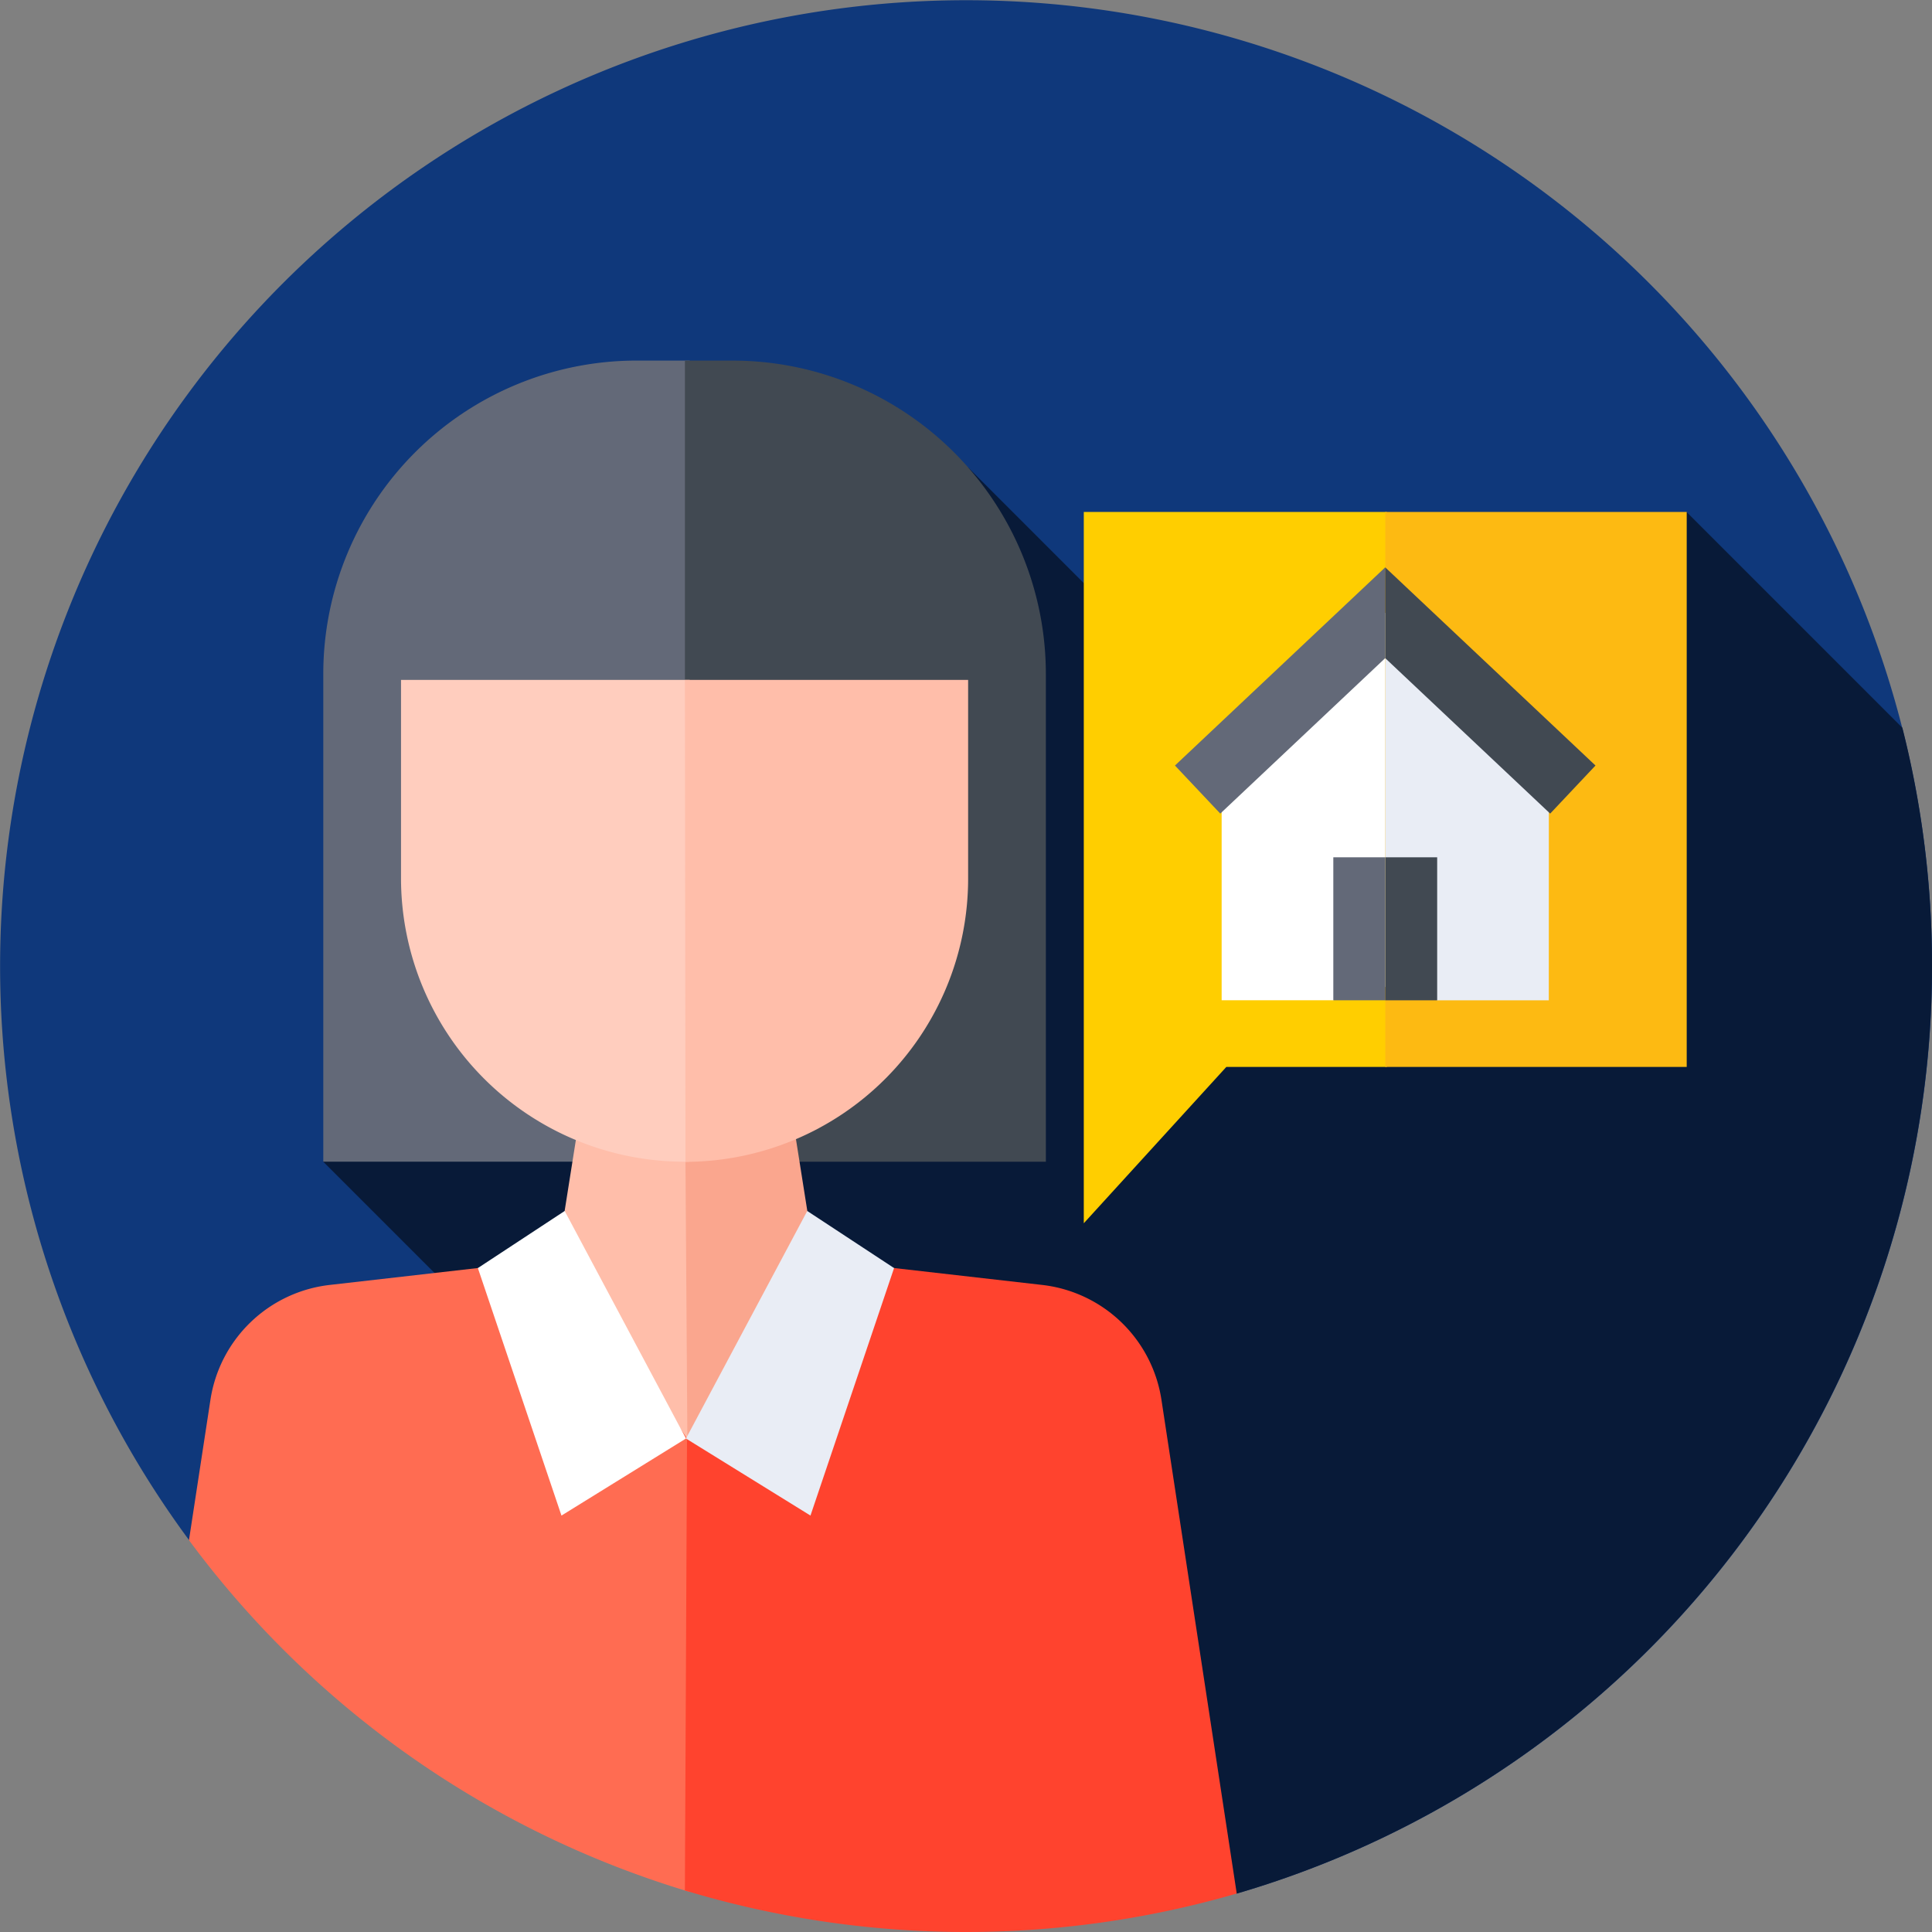 <svg xmlns="http://www.w3.org/2000/svg" width="90" height="90" viewBox="0 0 90 90"><rect x="0" y="0" width="90" height="90" fill="#808080" stroke="none"/><path d="M8.808,71.746a45,45,0,1,1,48.8,16.463Z" fill="#0f387b"></path><path d="M160.611,147.1a45.1,45.1,0,0,0-1.38-11.1l-10.049-10.049-15.656,15.74L115.71,123.871,85.67,156.214,115.455,186l12.768,4.307A45.02,45.02,0,0,0,160.611,147.1Z" transform="translate(-70.611 -102.097)" fill="#081a38"></path><g transform="translate(15.059 16.797)"><path d="M100.271,95.555a14.6,14.6,0,0,0-14.6,14.6v22.719h17.069V95.555Z" transform="translate(-85.67 -95.555)" fill="#636978"></path></g><g transform="translate(31.905 16.797)"><path d="M198.321,110.157a14.6,14.6,0,0,0-14.6-14.6h-2.214v37.32h16.815V110.157Z" transform="translate(-181.506 -95.556)" fill="#414952"></path></g><g transform="translate(50.487 23.849)"><path d="M287.213,135.676v33.135l6.64-7.282h7.472V135.676Z" transform="translate(-287.213 -135.676)" fill="#ffce00"></path></g><g transform="translate(54.734 26.43)"><g transform="translate(2.175 2.114)"><path d="M331.37,162.386l-7.62,7.181v10.872h5.2l2.417-.624.07.018V162.452Z" transform="translate(-323.75 -162.386)" fill="#fff"></path></g><path d="M321.172,150.358l-9.794,9.231,2.111,2.239,7.684-7.242.07.066v-4.229Z" transform="translate(-311.378 -150.358)" fill="#636978"></path><g transform="translate(7.377 13.506)"><path d="M353.345,227.194h2.487v6.661h-2.487Z" transform="translate(-353.345 -227.194)" fill="#636978"></path></g></g><g transform="translate(64.529 23.849)"><path d="M367.1,135.676h14.042v25.853H367.1Z" transform="translate(-367.097 -135.676)" fill="#fdba12"></path></g><g transform="translate(64.529 28.544)"><path d="M374.717,180.44h-5.2l-2.417-.624v-17.43l7.62,7.181Z" transform="translate(-367.097 -162.386)" fill="#e9edf5"></path></g><g transform="translate(64.529 26.43)"><path d="M374.781,161.829l-7.684-7.242v-4.229l9.795,9.231Z" transform="translate(-367.097 -150.358)" fill="#414952"></path></g><g transform="translate(64.529 39.936)"><path d="M367.1,227.194h2.417v6.662H367.1Z" transform="translate(-367.097 -227.194)" fill="#414952"></path></g><g transform="translate(8.808 31.674)"><g transform="translate(0 18.702)"><g transform="translate(0 7.54)"><path d="M73.317,335.347l-6.425-5.87a2.976,2.976,0,0,1-1.9.99l-8.334.951A6.35,6.35,0,0,0,51.1,336.77l-1,6.537a45.073,45.073,0,0,0,23.321,16.385V335.223Z" transform="translate(-50.105 -329.477)" fill="#ff6c52"></path></g><g transform="translate(23.098 6.794)"><path d="M207.212,356.272l-3.507-23a6.35,6.35,0,0,0-5.558-5.352l-8.335-.951a2.98,2.98,0,0,1-2.379-1.736l-5.814,6.616-.114,24.278a45.272,45.272,0,0,0,25.706.145Z" transform="translate(-181.506 -325.233)" fill="#ff432e"></path></g><g transform="translate(16.787)"><path d="M147.266,286.583l-.955,6.035a2.976,2.976,0,0,1-.708,1.5l6.425,9.1.109-.184V286.583Z" transform="translate(-145.603 -286.583)" fill="#ffbeaa"></path></g><g transform="translate(23.098)"><path d="M187.434,293.377a2.978,2.978,0,0,1-.226-.759l-.955-6.035h-4.747l.114,16.635Z" transform="translate(-181.506 -286.583)" fill="#faa68e"></path></g></g><g transform="translate(9.873)"><path d="M106.271,180.188v9.234a13.209,13.209,0,0,0,13.209,13.209c.08,0,.159,0,.238-.006V180.188Z" transform="translate(-106.271 -180.188)" fill="#ffcdbe"></path></g><g transform="translate(23.098)"><path d="M181.507,180.188l.026,22.449A13.192,13.192,0,0,0,194.7,189.422v-9.234Z" transform="translate(-181.507 -180.188)" fill="#ffbeaa"></path></g><g transform="translate(13.45 24.738)"><path d="M136.32,331.517l-5.8,3.589-3.894-11.53,4.044-2.659Z" transform="translate(-126.623 -320.917)" fill="#fff"></path><g transform="translate(9.697)"><path d="M181.786,331.517l5.8,3.589,3.894-11.53-4.044-2.659Z" transform="translate(-181.786 -320.917)" fill="#e9edf5"></path></g></g></g></svg>